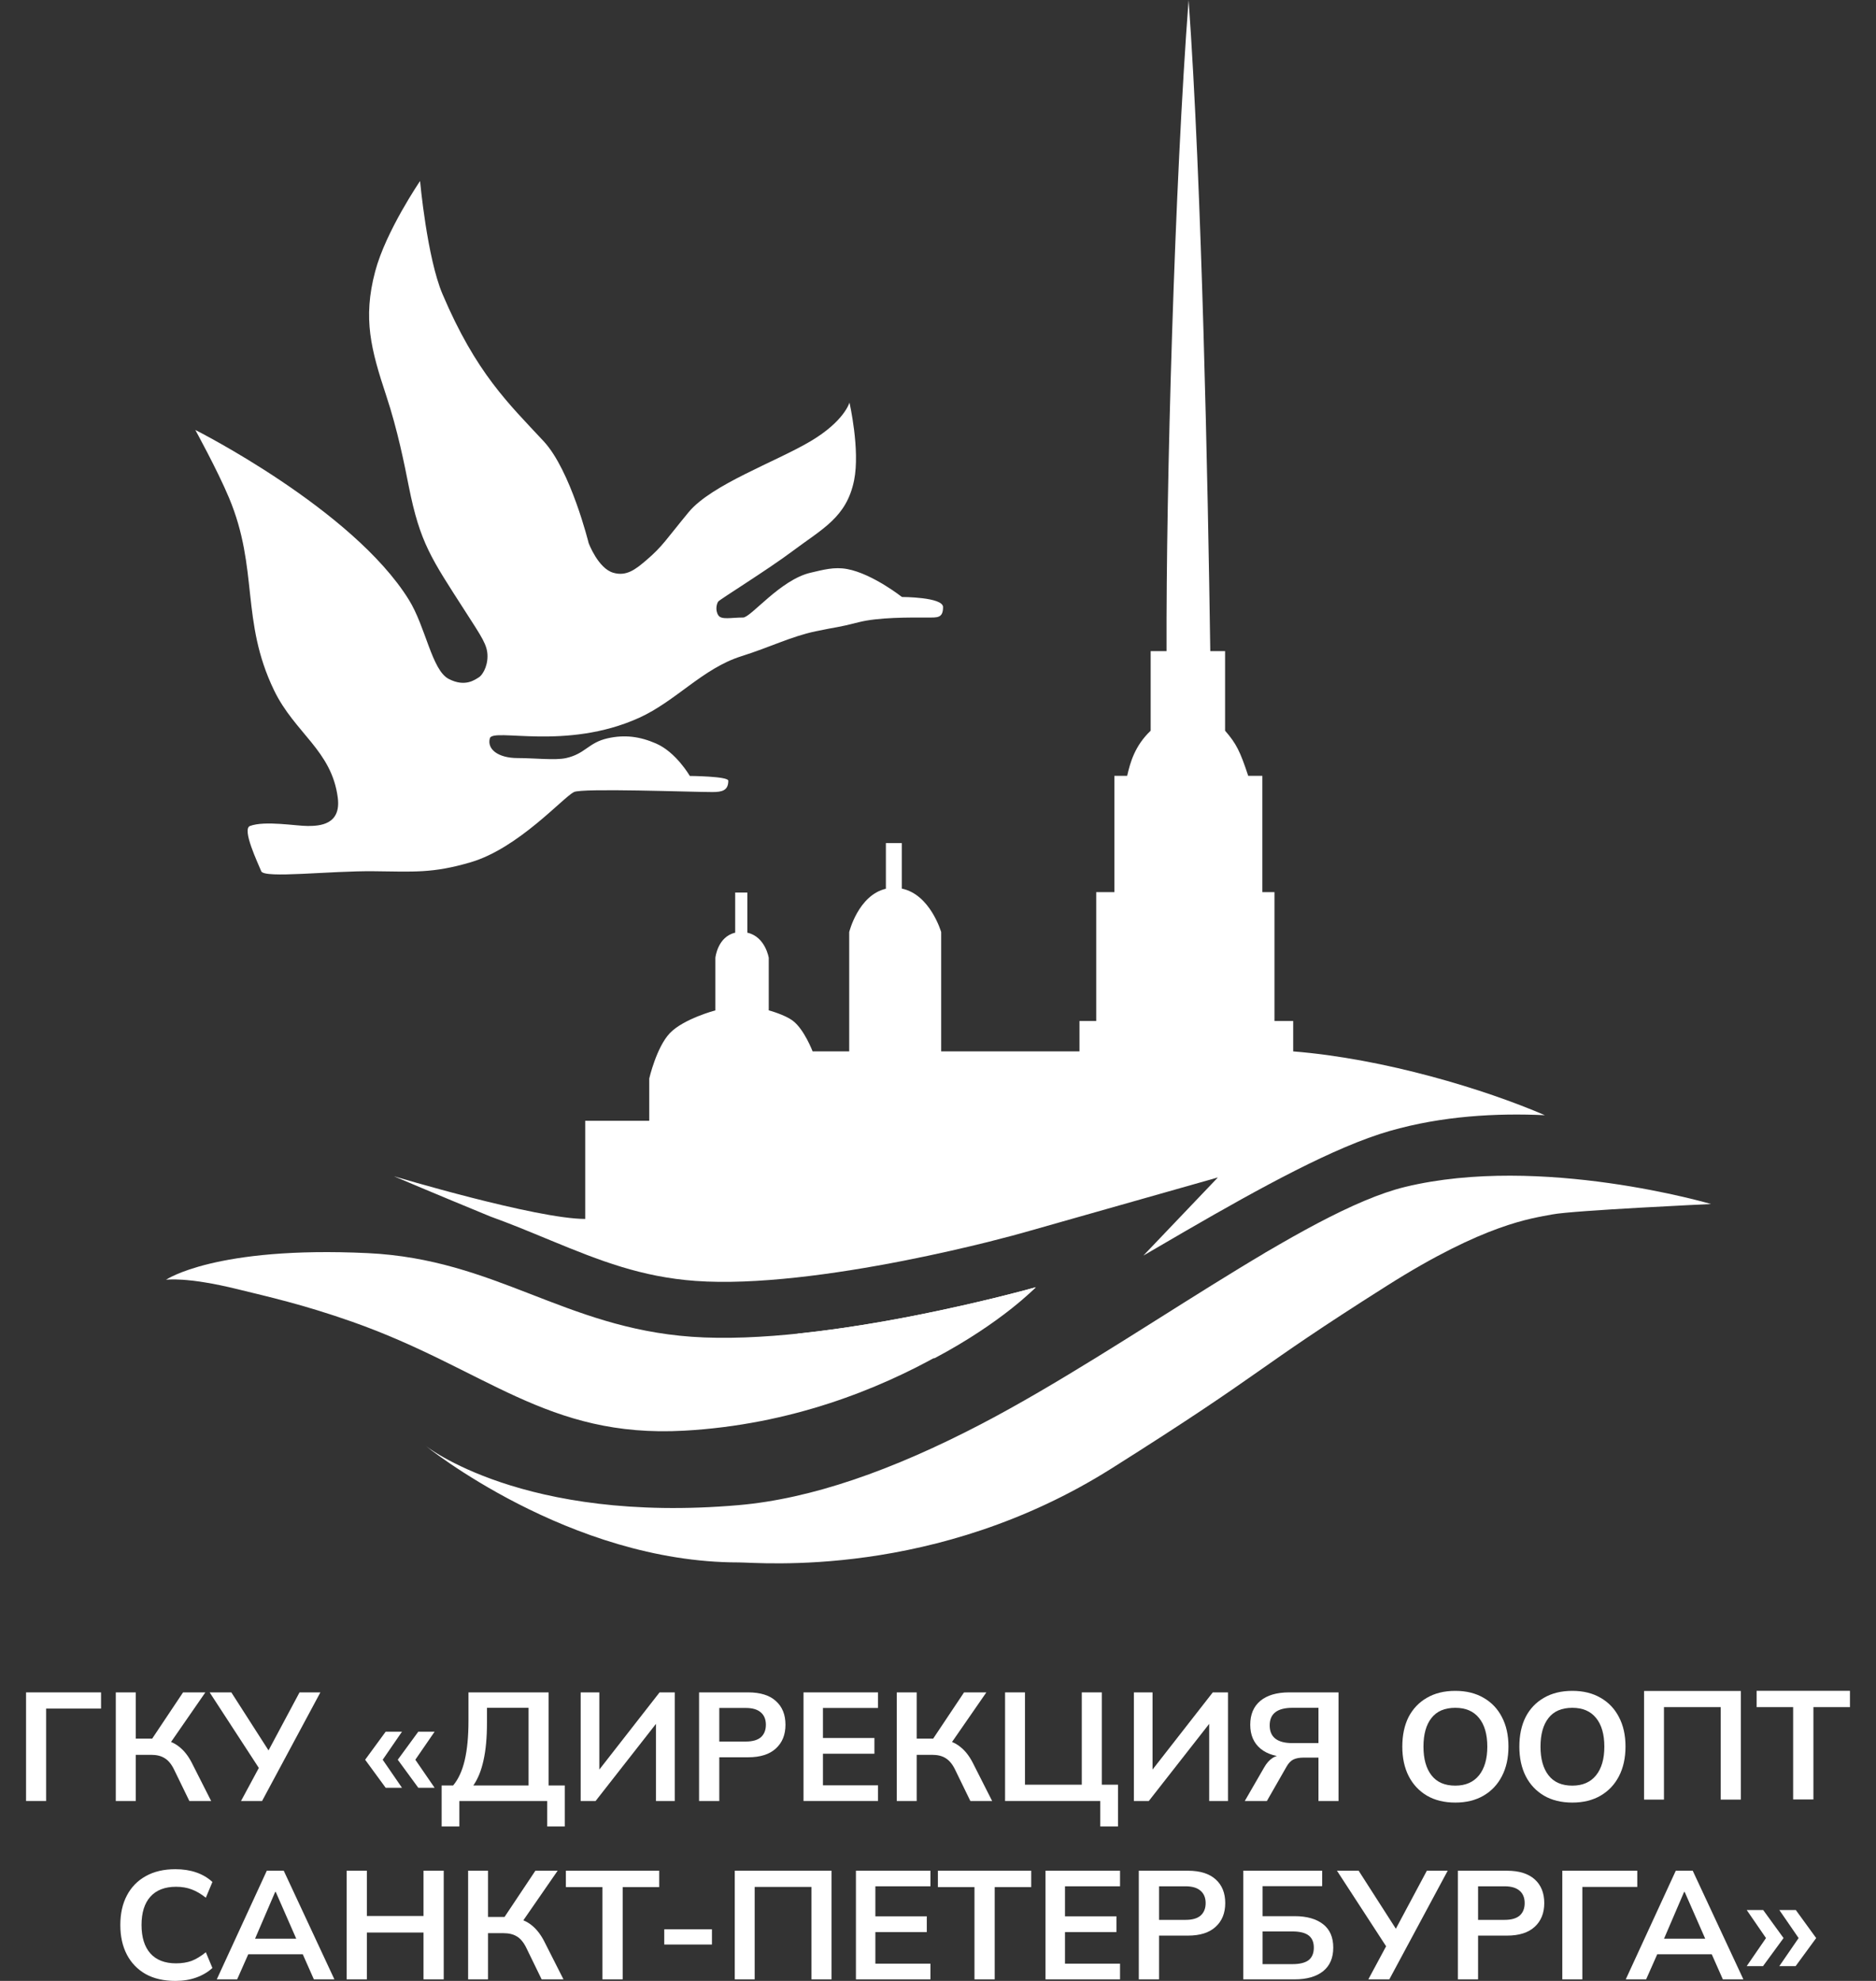 <?xml version="1.0" encoding="UTF-8"?> <svg xmlns="http://www.w3.org/2000/svg" width="36" height="38" viewBox="0 0 36 38" fill="none"><rect x="0" y="0" width="36" height="38" fill="#333333" stroke="none"/><path d="M7.199 5.209C7.403 4.436 8.061 3.473 8.061 3.473C8.061 3.473 8.194 4.942 8.492 5.643C9.139 7.163 9.76 7.741 10.433 8.465C10.952 9.023 11.296 10.418 11.296 10.418C11.296 10.418 11.477 10.903 11.768 10.987C12.024 11.062 12.2 10.919 12.403 10.746C12.717 10.478 12.781 10.35 13.215 9.825C13.656 9.293 14.885 8.861 15.553 8.465C16.204 8.08 16.301 7.723 16.301 7.723C16.301 7.723 16.508 8.626 16.39 9.214C16.245 9.928 15.779 10.144 15.198 10.58C14.751 10.916 13.814 11.499 13.784 11.538C13.754 11.577 13.72 11.702 13.784 11.803C13.843 11.895 14.03 11.846 14.26 11.846C14.409 11.846 14.973 11.122 15.553 10.987C15.8 10.93 16.008 10.87 16.257 10.916C16.74 11.005 17.308 11.452 17.308 11.452C17.308 11.452 18.097 11.452 18.097 11.646C18.097 11.863 17.983 11.846 17.792 11.846C17.471 11.846 16.854 11.838 16.471 11.938C16.063 12.043 16.065 12.023 15.653 12.11C15.179 12.21 14.787 12.412 14.225 12.589C13.484 12.823 12.972 13.449 12.264 13.77C10.858 14.406 9.457 13.956 9.4 14.163C9.343 14.37 9.556 14.542 9.933 14.542C10.26 14.542 10.656 14.589 10.864 14.542C11.232 14.46 11.292 14.245 11.66 14.163C11.989 14.089 12.28 14.128 12.59 14.263C12.976 14.431 13.237 14.885 13.237 14.885C13.237 14.885 13.976 14.891 13.976 14.976C13.976 15.166 13.856 15.194 13.668 15.194C13.28 15.194 11.166 15.115 11.013 15.194C10.799 15.303 9.946 16.272 9.032 16.541C8.3 16.756 7.939 16.721 7.176 16.713C6.33 16.703 5.07 16.857 5.013 16.713C4.956 16.569 4.635 15.905 4.797 15.845C5.082 15.738 5.68 15.845 5.905 15.845C6.129 15.845 6.549 15.825 6.482 15.303C6.365 14.394 5.656 14.065 5.258 13.24C4.615 11.908 4.967 10.914 4.395 9.55C4.176 9.026 3.748 8.248 3.748 8.248C3.748 8.248 6.767 9.767 7.845 11.504C8.169 12.024 8.286 12.854 8.609 13.023C8.932 13.192 9.124 13.03 9.185 12.996C9.246 12.963 9.355 12.806 9.355 12.589C9.355 12.372 9.247 12.224 8.924 11.721C8.277 10.714 8.061 10.418 7.845 9.333C7.763 8.918 7.63 8.248 7.414 7.597C7.12 6.708 6.959 6.114 7.199 5.209Z" fill="white"></path><path d="M7.06 24.039C4.128 23.899 3.185 24.55 3.185 24.55C3.185 24.55 3.575 24.488 4.56 24.731C5.141 24.874 5.809 25.021 6.766 25.358C9.322 26.26 10.489 27.59 13.126 27.445C17.237 27.219 19.877 24.693 19.877 24.693C19.877 24.693 15.866 25.83 13.27 25.643C10.821 25.466 9.512 24.156 7.06 24.039Z" fill="white"></path><path d="M14.174 28.873C10.027 29.233 8.158 27.728 8.158 27.728C8.158 27.728 10.92 29.972 14.174 29.972C14.579 29.972 17.956 30.298 21.334 28.167C24.385 26.243 23.967 26.34 26.614 24.665C28.494 23.475 29.389 23.373 29.791 23.296C30.193 23.219 32.835 23.097 32.835 23.097C32.835 23.097 29.575 22.136 26.963 22.769C25.043 23.235 21.699 25.817 18.846 27.309C17.118 28.212 15.56 28.753 14.174 28.873Z" fill="white"></path><path fill-rule="evenodd" clip-rule="evenodd" d="M12.459 21.5H11.23V23.383C10.292 23.383 7.559 22.564 7.559 22.564C7.559 22.564 8.317 22.887 9.412 23.337C9.786 23.472 10.134 23.616 10.463 23.752L10.58 23.8C11.512 24.185 12.311 24.497 13.348 24.572C14.495 24.655 16.028 24.443 17.34 24.185C17.982 24.059 18.546 23.927 18.95 23.827C19.151 23.776 19.312 23.734 19.422 23.705C19.476 23.69 19.518 23.679 19.545 23.671L19.575 23.663L19.582 23.661L19.584 23.661L23.371 22.587L21.941 24.086C22.216 23.925 22.49 23.765 22.762 23.608C24.18 22.788 25.615 21.997 26.67 21.695C27.676 21.406 28.72 21.35 29.646 21.393C28.497 20.898 26.576 20.31 24.816 20.169V19.586H24.457V17.114H24.224V14.883H23.953C23.797 14.412 23.726 14.267 23.509 14.017V12.491H23.225C23.179 9.281 23.063 3.539 22.809 0C22.541 3.514 22.375 9.318 22.386 12.491H22.081V14.017C21.777 14.307 21.69 14.622 21.63 14.883H21.385V17.114H21.036V19.586H20.715V20.169H18.061V17.88C18.061 17.88 17.852 17.158 17.305 17.046V16.173H17V17.049C16.47 17.172 16.296 17.88 16.296 17.88V20.169H15.594C15.594 20.169 15.434 19.751 15.22 19.586C15.062 19.463 14.752 19.382 14.752 19.382V18.373C14.752 18.373 14.687 17.969 14.342 17.892V17.122H14.108V17.892C13.769 17.969 13.728 18.373 13.728 18.373V19.382C13.728 19.382 13.119 19.543 12.855 19.818C12.597 20.088 12.459 20.689 12.459 20.689V21.5ZM27.137 22.735C27.079 22.75 27.021 22.766 26.965 22.782C26.256 22.985 25.299 23.466 24.225 24.064C25.217 23.613 26.24 23.146 27.137 22.735ZM20.265 25.062L19.877 24.693C19.877 24.693 18.555 25.068 16.937 25.352C16.41 25.444 15.852 25.526 15.299 25.584C16.152 25.865 16.832 26.047 17.16 26.047C17.374 26.047 17.647 26.05 17.936 26.054C19.235 25.366 19.877 24.693 19.877 24.693C20.037 24.845 20.164 24.966 20.265 25.062Z" fill="white"></path><path d="M22.551 2.485H23.055H22.551Z" fill="white"></path><path d="M0.5 34.549V32.465H1.939V32.776H0.885V34.549H0.5Z" fill="white"></path><path d="M2.222 34.549V32.465H2.605V33.352H2.966L2.887 33.402L3.513 32.465H3.941L3.243 33.473L3.095 33.367C3.232 33.387 3.345 33.433 3.435 33.506C3.528 33.577 3.608 33.677 3.676 33.807L4.052 34.549H3.634L3.342 33.949C3.292 33.845 3.232 33.771 3.161 33.728C3.093 33.684 3.006 33.663 2.9 33.663H2.605V34.549H2.222Z" fill="white"></path><path d="M4.625 34.549L4.999 33.855L5.005 33.973L4.023 32.465H4.439L5.194 33.642H5.119L5.748 32.465H6.148L5.029 34.549H4.625Z" fill="white"></path><path d="M7.401 34.295L7.007 33.757L7.401 33.219H7.714L7.344 33.757L7.714 34.295H7.401ZM8.027 34.295L7.633 33.757L8.027 33.219H8.34L7.97 33.757L8.34 34.295H8.027Z" fill="white"></path><path d="M8.475 35.037V34.251H8.695C8.795 34.133 8.87 33.971 8.918 33.766C8.966 33.561 8.99 33.309 8.99 33.009V32.465H10.528V34.251H10.838V35.037H10.501V34.549H8.815V35.037H8.475ZM9.083 34.251H10.143V32.761H9.345V33.045C9.345 33.331 9.323 33.571 9.279 33.766C9.237 33.961 9.172 34.123 9.083 34.251Z" fill="white"></path><path d="M11.143 34.549V32.465H11.501V34.038H11.429L12.657 32.465H12.949V34.549H12.588V32.977H12.66L11.429 34.549H11.143Z" fill="white"></path><path d="M13.415 34.549V32.465H14.357C14.589 32.465 14.767 32.52 14.889 32.631C15.012 32.741 15.073 32.893 15.073 33.086C15.073 33.277 15.012 33.429 14.889 33.541C14.767 33.654 14.589 33.71 14.357 33.71H13.803V34.549H13.415ZM13.803 33.408H14.312C14.44 33.408 14.536 33.381 14.601 33.326C14.665 33.268 14.697 33.189 14.697 33.086C14.697 32.984 14.665 32.905 14.601 32.85C14.536 32.792 14.44 32.764 14.312 32.764H13.803V33.408Z" fill="white"></path><path d="M15.419 34.549V32.465H16.849V32.764H15.792V33.34H16.78V33.642H15.792V34.248H16.849V34.549H15.419Z" fill="white"></path><path d="M17.209 34.549V32.465H17.591V33.352H17.953L17.874 33.402L18.5 32.465H18.928L18.23 33.473L18.082 33.367C18.218 33.387 18.332 33.433 18.422 33.506C18.515 33.577 18.595 33.677 18.663 33.807L19.039 34.549H18.621L18.329 33.949C18.279 33.845 18.218 33.771 18.148 33.728C18.08 33.684 17.993 33.663 17.886 33.663H17.591V34.549H17.209Z" fill="white"></path><path d="M21.114 35.037V34.549H19.287V32.465H19.669V34.236H20.759V32.465H21.144V34.236H21.454V35.037H21.114Z" fill="white"></path><path d="M21.759 34.549V32.465H22.117V34.038H22.045L23.273 32.465H23.565V34.549H23.204V32.977H23.276L22.045 34.549H21.759Z" fill="white"></path><path d="M23.887 34.549L24.257 33.908C24.305 33.823 24.36 33.761 24.422 33.722C24.486 33.682 24.561 33.663 24.645 33.663H24.747L24.744 33.707C24.506 33.707 24.32 33.653 24.188 33.544C24.057 33.434 23.992 33.281 23.992 33.086C23.992 32.889 24.056 32.736 24.185 32.628C24.315 32.52 24.5 32.465 24.738 32.465H25.686V34.549H25.301V33.716H25.018C24.938 33.716 24.873 33.728 24.823 33.751C24.773 33.775 24.728 33.82 24.69 33.887L24.311 34.549H23.887ZM24.802 33.438H25.301V32.761H24.802C24.511 32.761 24.365 32.873 24.365 33.098C24.365 33.325 24.511 33.438 24.802 33.438Z" fill="white"></path><path d="M26.91 33.506C26.91 33.287 26.95 33.098 27.03 32.938C27.113 32.779 27.23 32.656 27.382 32.569C27.535 32.48 27.716 32.436 27.927 32.436C28.136 32.436 28.316 32.48 28.469 32.569C28.621 32.656 28.739 32.779 28.821 32.938C28.905 33.098 28.947 33.286 28.947 33.503C28.947 33.722 28.905 33.912 28.821 34.073C28.739 34.233 28.621 34.357 28.469 34.446C28.316 34.535 28.136 34.579 27.927 34.579C27.716 34.579 27.535 34.535 27.382 34.446C27.232 34.357 27.116 34.233 27.033 34.073C26.951 33.912 26.91 33.723 26.91 33.506ZM27.316 33.506C27.316 33.74 27.367 33.924 27.47 34.056C27.572 34.188 27.724 34.254 27.927 34.254C28.124 34.254 28.275 34.188 28.382 34.056C28.488 33.924 28.541 33.74 28.541 33.506C28.541 33.269 28.488 33.086 28.382 32.956C28.277 32.826 28.126 32.761 27.927 32.761C27.724 32.761 27.572 32.826 27.47 32.956C27.367 33.086 27.316 33.269 27.316 33.506Z" fill="white"></path><path d="M29.156 33.506C29.156 33.287 29.196 33.098 29.276 32.939C29.358 32.779 29.476 32.656 29.628 32.569C29.781 32.48 29.962 32.436 30.173 32.436C30.382 32.436 30.562 32.48 30.715 32.569C30.867 32.656 30.985 32.779 31.067 32.939C31.151 33.098 31.193 33.286 31.193 33.503C31.193 33.722 31.151 33.912 31.067 34.074C30.985 34.233 30.867 34.357 30.715 34.446C30.562 34.535 30.382 34.579 30.173 34.579C29.962 34.579 29.781 34.535 29.628 34.446C29.478 34.357 29.361 34.233 29.279 34.074C29.197 33.912 29.156 33.723 29.156 33.506ZM29.562 33.506C29.562 33.741 29.613 33.924 29.716 34.056C29.818 34.188 29.97 34.254 30.173 34.254C30.37 34.254 30.521 34.188 30.628 34.056C30.734 33.924 30.787 33.741 30.787 33.506C30.787 33.27 30.734 33.086 30.628 32.956C30.523 32.826 30.372 32.761 30.173 32.761C29.97 32.761 29.818 32.826 29.716 32.956C29.613 33.086 29.562 33.27 29.562 33.506Z" fill="white"></path><path d="M34.41 34.519V32.748H33.709V32.435H35.5V32.748H34.799V34.519H34.41Z" fill="white"></path><path d="M3.366 38C3.145 38 2.955 37.957 2.797 37.87C2.64 37.781 2.52 37.657 2.436 37.498C2.351 37.336 2.309 37.146 2.309 36.927C2.309 36.708 2.351 36.519 2.436 36.359C2.52 36.2 2.64 36.077 2.797 35.99C2.955 35.901 3.145 35.857 3.366 35.857C3.514 35.857 3.648 35.878 3.766 35.919C3.886 35.96 3.99 36.022 4.076 36.102L3.95 36.404C3.855 36.329 3.764 36.276 3.676 36.244C3.589 36.211 3.49 36.194 3.378 36.194C3.163 36.194 2.998 36.258 2.884 36.386C2.772 36.512 2.716 36.693 2.716 36.927C2.716 37.161 2.772 37.343 2.884 37.471C2.998 37.599 3.163 37.663 3.378 37.663C3.49 37.663 3.589 37.647 3.676 37.616C3.764 37.582 3.855 37.527 3.95 37.45L4.076 37.752C3.99 37.831 3.886 37.892 3.766 37.935C3.648 37.978 3.514 38 3.366 38Z" fill="white"></path><path d="M4.16 37.97L5.12 35.886H5.445L6.417 37.97H6.023L5.764 37.385L5.921 37.489H4.648L4.81 37.385L4.551 37.97H4.16ZM5.28 36.294L4.855 37.282L4.777 37.19H5.788L5.725 37.282L5.292 36.294H5.28Z" fill="white"></path><path d="M6.652 37.97V35.886H7.04V36.755H8.127V35.886H8.515V37.97H8.127V37.072H7.04V37.97H6.652Z" fill="white"></path><path d="M8.983 37.97V35.886H9.365V36.773H9.726L9.648 36.824L10.274 35.886H10.701L10.003 36.895L9.856 36.788C9.992 36.808 10.105 36.854 10.196 36.927C10.288 36.998 10.368 37.098 10.437 37.228L10.813 37.97H10.394L10.102 37.37C10.052 37.266 9.992 37.192 9.922 37.149C9.854 37.105 9.766 37.084 9.66 37.084H9.365V37.97H8.983Z" fill="white"></path><path d="M11.56 37.97V36.2H10.859V35.886H12.65V36.2H11.949V37.97H11.56Z" fill="white"></path><path d="M12.747 37.302V37.01H13.662V37.302H12.747Z" fill="white"></path><path d="M14.1 37.97V35.886H15.957V37.97H15.572V36.197H14.482V37.97H14.1Z" fill="white"></path><path d="M16.425 37.97V35.886H17.855V36.185H16.798V36.761H17.785V37.063H16.798V37.669H17.855V37.97H16.425Z" fill="white"></path><path d="M18.7 37.97V36.2H17.998V35.886H19.789V36.2H19.088V37.97H18.7Z" fill="white"></path><path d="M20.063 37.97V35.886H21.493V36.185H20.437V36.761H21.424V37.063H20.437V37.669H21.493V37.97H20.063Z" fill="white"></path><path d="M21.853 37.97V35.886H22.796C23.028 35.886 23.206 35.942 23.328 36.052C23.451 36.162 23.512 36.314 23.512 36.507C23.512 36.698 23.451 36.85 23.328 36.962C23.206 37.075 23.028 37.131 22.796 37.131H22.242V37.97H21.853ZM22.242 36.829H22.75C22.879 36.829 22.975 36.802 23.039 36.747C23.103 36.69 23.136 36.61 23.136 36.507C23.136 36.405 23.103 36.326 23.039 36.271C22.975 36.214 22.879 36.185 22.75 36.185H22.242V36.829Z" fill="white"></path><path d="M23.858 37.97V35.886H25.372V36.182H24.228V36.758H24.845C25.078 36.758 25.259 36.81 25.39 36.912C25.52 37.013 25.585 37.163 25.585 37.361C25.585 37.559 25.52 37.709 25.39 37.814C25.259 37.918 25.078 37.97 24.845 37.97H23.858ZM24.228 37.678H24.8C24.942 37.678 25.047 37.652 25.113 37.601C25.179 37.548 25.212 37.468 25.212 37.361C25.212 37.257 25.179 37.179 25.113 37.128C25.047 37.077 24.942 37.051 24.8 37.051H24.228V37.678Z" fill="white"></path><path d="M26.258 37.97L26.631 37.276L26.637 37.394L25.656 35.886H26.072L26.827 37.063H26.752L27.381 35.886H27.781L26.661 37.97H26.258Z" fill="white"></path><path d="M27.976 37.97V35.886H28.918C29.151 35.886 29.328 35.942 29.451 36.052C29.573 36.162 29.634 36.314 29.634 36.507C29.634 36.698 29.573 36.85 29.451 36.962C29.328 37.075 29.151 37.131 28.918 37.131H28.364V37.97H27.976ZM28.364 36.829H28.873C29.001 36.829 29.097 36.802 29.162 36.747C29.226 36.69 29.258 36.61 29.258 36.507C29.258 36.405 29.226 36.326 29.162 36.271C29.097 36.214 29.001 36.185 28.873 36.185H28.364V36.829Z" fill="white"></path><path d="M29.98 37.97V35.886H31.419V36.197H30.365V37.97H29.98Z" fill="white"></path><path d="M31.198 37.97L32.158 35.886H32.483L33.455 37.97H33.061L32.802 37.385L32.958 37.489H31.685L31.848 37.385L31.589 37.97H31.198ZM32.317 36.294L31.893 37.282L31.815 37.19H32.826L32.763 37.282L32.329 36.294H32.317Z" fill="white"></path><path d="M33.832 37.716H33.519L33.889 37.178L33.519 36.64H33.835L34.226 37.178L33.832 37.716ZM34.458 37.716H34.145L34.515 37.178L34.145 36.64H34.461L34.852 37.178L34.458 37.716Z" fill="white"></path><path d="M31.549 34.522V32.438H33.406V34.522H33.02V32.748H31.931V34.522H31.549Z" fill="white"></path></svg> 